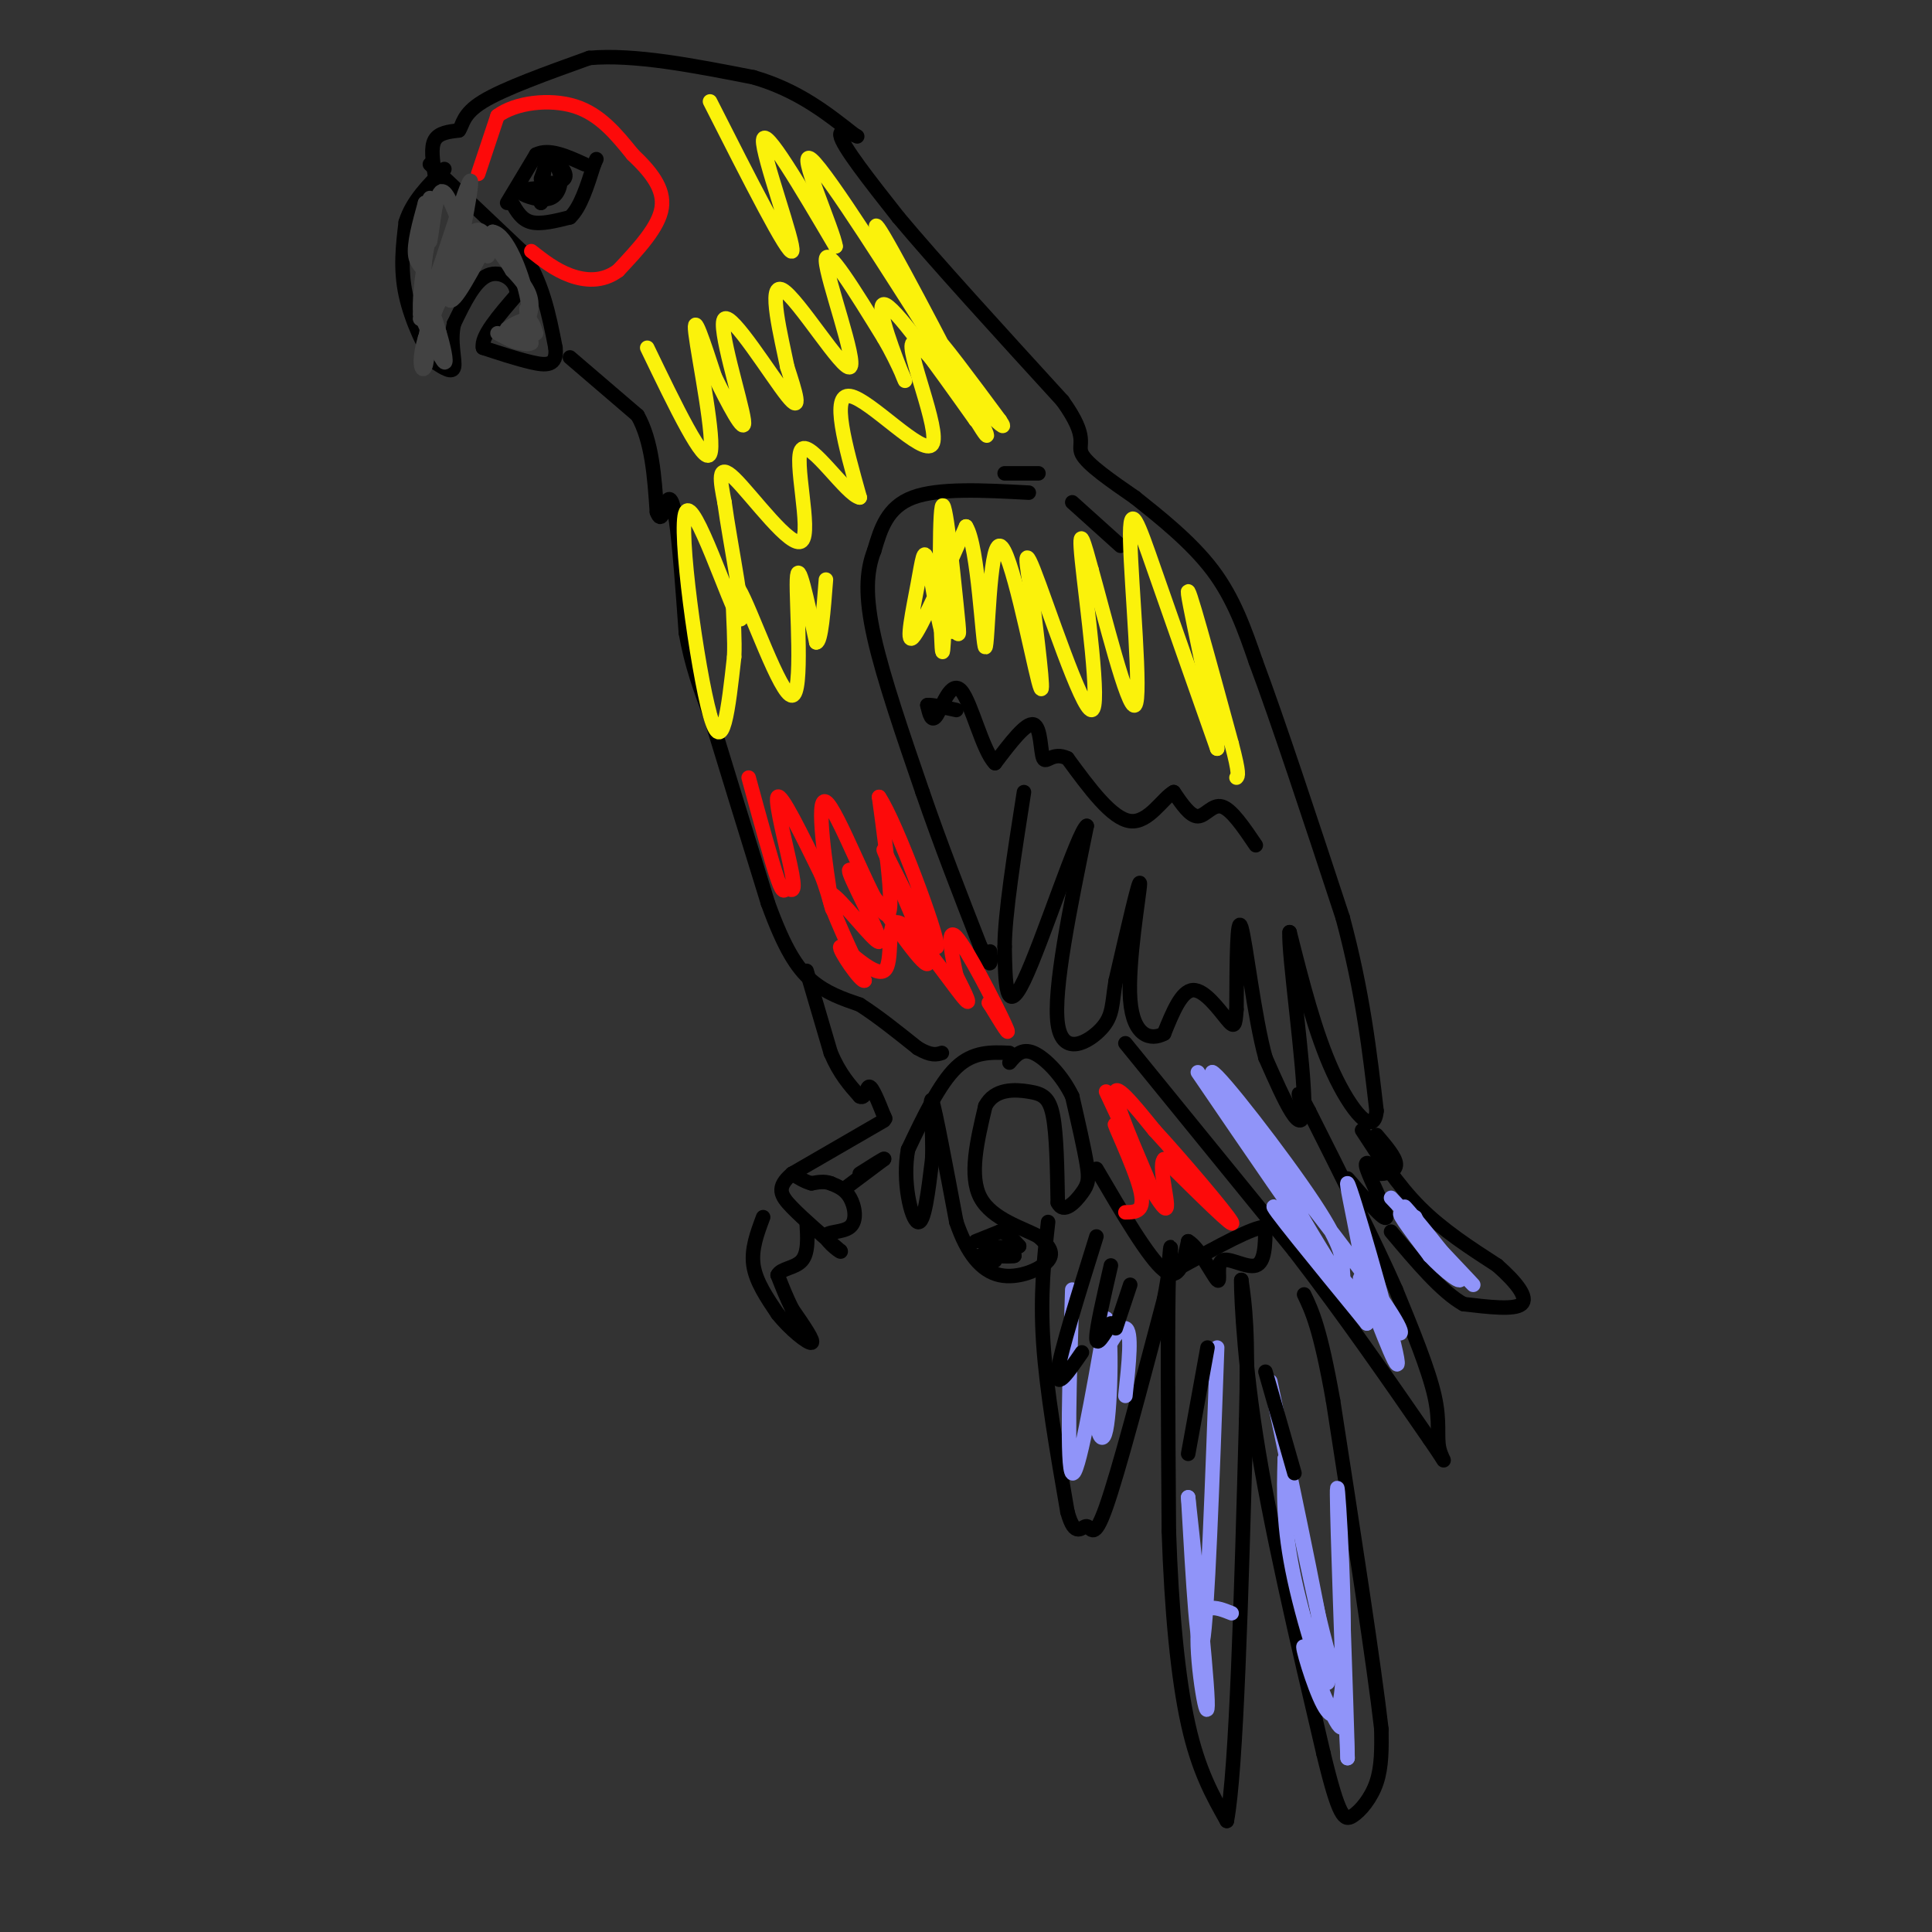 <svg viewBox='0 0 400 400' version='1.1' xmlns='http://www.w3.org/2000/svg' xmlns:xlink='http://www.w3.org/1999/xlink'><rect x="0" y="0" width="400" height="400" fill="#333333" stroke="none"/><g fill='none' stroke='#000000' stroke-width='3' stroke-linecap='round' stroke-linejoin='round'><path d='M90,36c-0.417,-2.750 -0.833,-5.500 0,-7c0.833,-1.500 2.917,-1.750 5,-2'/><path d='M95,27c0.911,-1.244 0.689,-3.356 5,-6c4.311,-2.644 13.156,-5.822 22,-9'/><path d='M122,12c9.333,-0.833 21.667,1.583 34,4'/><path d='M156,16c9.167,2.667 15.083,7.333 21,12'/><path d='M177,28c2.067,1.111 -3.267,-2.111 -3,0c0.267,2.111 6.133,9.556 12,17'/><path d='M186,45c7.667,9.167 20.833,23.583 34,38'/><path d='M220,83c5.689,7.956 2.911,8.844 4,11c1.089,2.156 6.044,5.578 11,9'/><path d='M235,103c4.867,3.889 11.533,9.111 16,15c4.467,5.889 6.733,12.444 9,19'/><path d='M260,137c4.500,12.000 11.250,32.500 18,53'/><path d='M278,190c4.167,15.500 5.583,27.750 7,40'/><path d='M285,230c-0.511,5.733 -5.289,0.067 -9,-8c-3.711,-8.067 -6.356,-18.533 -9,-29'/><path d='M267,193c-0.378,3.933 3.178,28.267 3,36c-0.178,7.733 -4.089,-1.133 -8,-10'/><path d='M262,219c-2.311,-8.311 -4.089,-24.089 -5,-27c-0.911,-2.911 -0.956,7.044 -1,17'/><path d='M256,209c-0.262,3.548 -0.417,3.917 -2,2c-1.583,-1.917 -4.595,-6.119 -7,-6c-2.405,0.119 -4.202,4.560 -6,9'/><path d='M241,214c-2.690,1.476 -6.417,0.667 -7,-7c-0.583,-7.667 1.976,-22.190 2,-24c0.024,-1.810 -2.488,9.095 -5,20'/><path d='M231,203c-0.845,4.929 -0.458,7.250 -3,10c-2.542,2.750 -8.012,5.929 -9,-1c-0.988,-6.929 2.506,-23.964 6,-41'/><path d='M225,171c-1.778,1.044 -9.222,24.156 -13,32c-3.778,7.844 -3.889,0.422 -4,-7'/><path d='M208,196c0.000,-6.500 2.000,-19.250 4,-32'/><path d='M260,175c-2.511,-3.711 -5.022,-7.422 -7,-8c-1.978,-0.578 -3.422,1.978 -5,2c-1.578,0.022 -3.289,-2.489 -5,-5'/><path d='M243,164c-2.200,1.133 -5.200,6.467 -9,6c-3.800,-0.467 -8.400,-6.733 -13,-13'/><path d='M221,157c-3.119,-1.500 -4.417,1.250 -5,0c-0.583,-1.250 -0.452,-6.500 -2,-7c-1.548,-0.500 -4.774,3.750 -8,8'/><path d='M206,158c-2.548,-2.476 -4.917,-12.667 -7,-15c-2.083,-2.333 -3.881,3.190 -5,5c-1.119,1.810 -1.560,-0.095 -2,-2'/><path d='M192,146c0.667,-0.167 3.333,0.417 6,1'/><path d='M232,113c0.000,0.000 -10.000,-9.000 -10,-9'/><path d='M215,98c0.000,0.000 -7.000,0.000 -7,0'/><path d='M213,102c-9.333,-0.500 -18.667,-1.000 -24,1c-5.333,2.000 -6.667,6.500 -8,11'/><path d='M181,114c-1.689,4.289 -1.911,9.511 0,18c1.911,8.489 5.956,20.244 10,32'/><path d='M191,164c3.667,10.667 7.833,21.333 12,32'/><path d='M203,196c2.333,5.500 2.167,3.250 2,1'/><path d='M233,216c0.000,0.000 35.000,43.000 35,43'/><path d='M268,259c10.500,13.667 19.250,26.333 28,39'/><path d='M296,298c4.750,6.881 2.625,4.583 2,2c-0.625,-2.583 0.250,-5.452 -1,-11c-1.250,-5.548 -4.625,-13.774 -8,-22'/><path d='M289,267c-4.333,-9.833 -11.167,-23.417 -18,-37'/><path d='M271,230c-3.167,-6.167 -2.083,-3.083 -1,0'/><path d='M279,244c3.889,4.511 7.778,9.022 8,8c0.222,-1.022 -3.222,-7.578 -4,-10c-0.778,-2.422 1.111,-0.711 3,1'/><path d='M286,243c1.311,-0.022 3.089,-0.578 3,-2c-0.089,-1.422 -2.044,-3.711 -4,-6'/><path d='M282,234c3.667,5.667 7.333,11.333 12,16c4.667,4.667 10.333,8.333 16,12'/><path d='M310,262c4.133,3.644 6.467,6.756 5,8c-1.467,1.244 -6.733,0.622 -12,0'/><path d='M303,270c-4.500,-2.500 -9.750,-8.750 -15,-15'/><path d='M89,34c0.000,0.000 19.000,18.000 19,18'/><path d='M108,52c4.333,6.333 5.667,13.167 7,20'/><path d='M115,72c0.422,3.911 -2.022,3.689 -5,3c-2.978,-0.689 -6.489,-1.844 -10,-3'/><path d='M100,72c-0.500,-2.333 3.250,-6.667 7,-11'/><path d='M107,61c0.067,-3.044 -3.267,-5.156 -6,-4c-2.733,1.156 -4.867,5.578 -7,10'/><path d='M94,67c-0.911,3.600 0.311,7.600 0,9c-0.311,1.400 -2.156,0.200 -4,-1'/><path d='M90,75c-1.956,-2.600 -4.844,-8.600 -6,-14c-1.156,-5.400 -0.578,-10.200 0,-15'/><path d='M84,46c1.333,-4.333 4.667,-7.667 8,-11'/><path d='M112,37c0.667,-1.917 1.333,-3.833 2,-4c0.667,-0.167 1.333,1.417 2,3'/><path d='M116,36c0.250,1.643 -0.125,4.250 -2,5c-1.875,0.750 -5.250,-0.357 -6,-1c-0.750,-0.643 1.125,-0.821 3,-1'/><path d='M111,39c1.222,-0.556 2.778,-1.444 3,-1c0.222,0.444 -0.889,2.222 -2,4'/><path d='M112,42c-0.167,-0.833 0.417,-4.917 1,-9'/><path d='M113,33c1.178,-0.822 3.622,1.622 4,3c0.378,1.378 -1.311,1.689 -3,2'/><path d='M105,42c0.000,0.000 6.000,-10.000 6,-10'/><path d='M111,32c2.667,-1.333 6.333,0.333 10,2'/><path d='M106,42c1.000,1.750 2.000,3.500 4,4c2.000,0.500 5.000,-0.250 8,-1'/><path d='M118,45c2.167,-2.000 3.583,-6.500 5,-11'/><path d='M123,34c0.833,-1.833 0.417,-0.917 0,0'/><path d='M118,74c0.000,0.000 14.000,12.000 14,12'/><path d='M132,86c3.000,5.333 3.500,12.667 4,20'/><path d='M136,106c0.976,2.679 1.417,-0.625 2,-2c0.583,-1.375 1.310,-0.821 2,4c0.690,4.821 1.345,13.911 2,23'/><path d='M142,131c1.167,6.667 3.083,11.833 5,17'/><path d='M147,148c2.833,9.333 7.417,24.167 12,39'/><path d='M159,187c3.422,9.400 5.978,13.400 9,16c3.022,2.600 6.511,3.800 10,5'/><path d='M178,208c3.667,2.333 7.833,5.667 12,9'/><path d='M190,217c2.833,1.667 3.917,1.333 5,1'/><path d='M167,201c0.000,0.000 5.000,17.000 5,17'/><path d='M172,218c1.833,4.333 3.917,6.667 6,9'/><path d='M178,227c1.244,0.689 1.356,-2.089 2,-2c0.644,0.089 1.822,3.044 3,6'/><path d='M183,231c0.500,1.000 0.250,0.500 0,0'/><path d='M183,232c0.000,0.000 -19.000,11.000 -19,11'/><path d='M164,243c-3.400,2.867 -2.400,4.533 0,7c2.400,2.467 6.200,5.733 10,9'/><path d='M174,259c0.577,0.748 -2.979,-1.882 -3,-3c-0.021,-1.118 3.494,-0.724 5,-2c1.506,-1.276 1.002,-4.222 0,-6c-1.002,-1.778 -2.501,-2.389 -4,-3'/><path d='M172,245c-1.333,-0.500 -2.667,-0.250 -4,0'/><path d='M168,245c-1.333,-0.333 -2.667,-1.167 -4,-2'/><path d='M175,246c0.000,0.000 8.000,-6.000 8,-6'/><path d='M183,240c0.500,-0.500 -2.250,1.250 -5,3'/><path d='M158,252c-1.250,3.333 -2.500,6.667 -2,10c0.500,3.333 2.750,6.667 5,10'/><path d='M161,272c2.511,3.200 6.289,6.200 7,6c0.711,-0.200 -1.644,-3.600 -4,-7'/><path d='M164,271c-1.167,-2.333 -2.083,-4.667 -3,-7'/><path d='M161,264c0.600,-1.400 3.600,-1.400 5,-3c1.400,-1.600 1.200,-4.800 1,-8'/><path d='M209,218c-3.750,-0.167 -7.500,-0.333 -11,3c-3.500,3.333 -6.750,10.167 -10,17'/><path d='M188,238c-1.244,6.556 0.644,14.444 2,15c1.356,0.556 2.178,-6.222 3,-13'/><path d='M193,240c0.244,-5.800 -0.644,-13.800 0,-12c0.644,1.800 2.822,13.400 5,25'/><path d='M198,253c2.190,6.476 5.167,10.167 9,11c3.833,0.833 8.524,-1.190 10,-3c1.476,-1.810 -0.262,-3.405 -2,-5'/><path d='M215,256c-3.022,-1.711 -9.578,-3.489 -12,-8c-2.422,-4.511 -0.711,-11.756 1,-19'/><path d='M204,229c1.905,-3.702 6.167,-3.458 9,-3c2.833,0.458 4.238,1.131 5,5c0.762,3.869 0.881,10.935 1,18'/><path d='M219,249c1.190,2.524 3.667,-0.167 5,-2c1.333,-1.833 1.524,-2.810 1,-6c-0.524,-3.190 -1.762,-8.595 -3,-14'/><path d='M222,227c-2.022,-4.267 -5.578,-7.933 -8,-9c-2.422,-1.067 -3.711,0.467 -5,2'/><path d='M227,242c5.417,9.250 10.833,18.500 14,21c3.167,2.500 4.083,-1.750 5,-6'/><path d='M246,257c2.177,1.167 5.120,7.086 6,8c0.880,0.914 -0.301,-3.177 1,-4c1.301,-0.823 5.086,1.622 7,1c1.914,-0.622 1.957,-4.311 2,-8'/><path d='M262,254c-2.500,0.000 -9.750,4.000 -17,8'/><path d='M217,253c-0.833,7.500 -1.667,15.000 -1,25c0.667,10.000 2.833,22.500 5,35'/><path d='M221,313c1.583,5.821 3.042,2.875 4,3c0.958,0.125 1.417,3.321 4,-4c2.583,-7.321 7.292,-25.161 12,-43'/><path d='M241,269c2.089,-10.422 1.311,-14.978 1,-6c-0.311,8.978 -0.156,31.489 0,54'/><path d='M242,317c0.533,16.400 1.867,30.400 4,40c2.133,9.600 5.067,14.800 8,20'/><path d='M254,377c2.000,-10.500 3.000,-46.750 4,-83'/><path d='M258,294c0.500,-18.667 -0.250,-23.833 -1,-29'/><path d='M257,265c-0.111,-0.333 0.111,13.333 3,32c2.889,18.667 8.444,42.333 14,66'/><path d='M274,363c3.238,13.440 4.333,14.042 6,13c1.667,-1.042 3.905,-3.726 5,-7c1.095,-3.274 1.048,-7.137 1,-11'/><path d='M286,358c-1.500,-13.167 -5.750,-40.583 -10,-68'/><path d='M276,290c-2.667,-15.000 -4.333,-18.500 -6,-22'/></g>
<g fill='none' stroke='#FBF20B' stroke-width='3' stroke-linecap='round' stroke-linejoin='round'><path d='M134,72c5.911,12.267 11.822,24.533 13,22c1.178,-2.533 -2.378,-19.867 -3,-25c-0.622,-5.133 1.689,1.933 4,9'/><path d='M148,78c2.427,4.978 6.496,12.922 6,9c-0.496,-3.922 -5.557,-19.710 -4,-21c1.557,-1.290 9.730,11.917 13,16c3.270,4.083 1.635,-0.959 0,-6'/><path d='M163,76c-1.193,-5.923 -4.175,-17.732 -1,-16c3.175,1.732 12.509,17.005 14,16c1.491,-1.005 -4.860,-18.287 -5,-22c-0.140,-3.713 5.930,6.144 12,16'/><path d='M183,70c3.226,5.464 5.292,11.125 4,8c-1.292,-3.125 -5.940,-15.036 -4,-15c1.940,0.036 10.470,12.018 19,24'/><path d='M202,87c-0.525,-1.410 -11.337,-16.935 -13,-16c-1.663,0.935 5.821,18.329 4,21c-1.821,2.671 -12.949,-9.380 -17,-10c-4.051,-0.620 -1.026,10.190 2,21'/><path d='M178,103c-2.625,-0.391 -10.188,-11.868 -12,-10c-1.812,1.868 2.128,17.080 0,19c-2.128,1.920 -10.322,-9.451 -14,-13c-3.678,-3.549 -2.839,0.726 -2,5'/><path d='M150,104c1.100,8.250 4.852,26.376 3,24c-1.852,-2.376 -9.306,-25.255 -11,-22c-1.694,3.255 2.373,32.644 5,42c2.627,9.356 3.813,-1.322 5,-12'/><path d='M152,136c0.337,-6.785 -1.322,-17.746 1,-14c2.322,3.746 8.625,22.201 11,22c2.375,-0.201 0.821,-19.057 1,-24c0.179,-4.943 2.089,4.029 4,13'/><path d='M169,133c1.000,0.000 1.500,-6.500 2,-13'/><path d='M196,114c-0.337,12.295 -0.673,24.590 -1,20c-0.327,-4.590 -0.644,-26.065 0,-29c0.644,-2.935 2.250,12.671 3,20c0.750,7.329 0.643,6.380 0,6c-0.643,-0.380 -1.821,-0.190 -3,0'/><path d='M195,131c-1.073,-3.451 -2.257,-12.080 -3,-15c-0.743,-2.920 -1.046,-0.132 -2,5c-0.954,5.132 -2.558,12.609 -1,11c1.558,-1.609 6.279,-12.305 11,-23'/><path d='M200,109c2.557,3.871 3.448,25.048 4,25c0.552,-0.048 0.764,-21.321 3,-21c2.236,0.321 6.496,22.234 8,28c1.504,5.766 0.252,-4.617 -1,-15'/><path d='M214,126c-0.920,-6.391 -2.721,-14.868 0,-8c2.721,6.868 9.963,29.080 12,29c2.037,-0.080 -1.132,-22.451 -2,-31c-0.868,-8.549 0.566,-3.274 2,2'/><path d='M226,118c2.447,8.689 7.563,29.411 9,28c1.437,-1.411 -0.805,-24.957 -1,-34c-0.195,-9.043 1.659,-3.584 5,6c3.341,9.584 8.171,23.292 13,37'/><path d='M252,155c0.289,-2.733 -5.489,-28.067 -6,-32c-0.511,-3.933 4.244,13.533 9,31'/><path d='M255,154c1.667,6.333 1.333,6.667 1,7'/><path d='M147,21c8.178,16.133 16.356,32.267 17,31c0.644,-1.267 -6.244,-19.933 -6,-23c0.244,-3.067 7.622,9.467 15,22'/><path d='M173,51c-0.238,-2.798 -8.333,-20.792 -5,-18c3.333,2.792 18.095,26.369 23,34c4.905,7.631 -0.048,-0.685 -5,-9'/><path d='M186,58c-2.715,-5.788 -7.001,-15.758 -3,-9c4.001,6.758 16.289,30.244 20,38c3.711,7.756 -1.155,-0.220 -5,-7c-3.845,-6.780 -6.670,-12.366 -5,-11c1.670,1.366 7.835,9.683 14,18'/><path d='M207,87c1.833,2.667 -0.583,0.333 -3,-2'/></g>
<g fill='none' stroke='#FD0A0A' stroke-width='3' stroke-linecap='round' stroke-linejoin='round'><path d='M99,36c0.000,0.000 4.000,-12.000 4,-12'/><path d='M103,24c3.644,-2.756 10.756,-3.644 16,-2c5.244,1.644 8.622,5.822 12,10'/><path d='M131,32c3.600,3.422 6.600,6.978 6,11c-0.600,4.022 -4.800,8.511 -9,13'/><path d='M128,56c-3.267,2.467 -6.933,2.133 -10,1c-3.067,-1.133 -5.533,-3.067 -8,-5'/><path d='M155,161c2.378,8.711 4.756,17.423 6,21c1.244,3.577 1.354,2.021 2,2c0.646,-0.021 1.828,1.494 1,-3c-0.828,-4.494 -3.665,-14.998 -3,-16c0.665,-1.002 4.833,7.499 9,16'/><path d='M170,181c2.100,5.263 2.852,10.421 2,5c-0.852,-5.421 -3.306,-21.421 -1,-20c2.306,1.421 9.373,20.263 12,23c2.627,2.737 0.813,-10.632 -1,-24'/><path d='M182,165c3.405,4.906 12.418,29.171 12,31c-0.418,1.829 -10.266,-18.777 -11,-20c-0.734,-1.223 7.648,16.936 9,22c1.352,5.064 -4.324,-2.968 -10,-11'/><path d='M182,187c-3.451,-4.126 -7.080,-8.941 -6,-6c1.080,2.941 6.868,13.638 6,14c-0.868,0.362 -8.391,-9.611 -10,-10c-1.609,-0.389 2.695,8.805 7,18'/><path d='M179,203c-0.603,0.666 -5.612,-6.670 -5,-7c0.612,-0.330 6.844,6.344 9,5c2.156,-1.344 0.234,-10.708 3,-10c2.766,0.708 10.219,11.488 13,15c2.781,3.512 0.891,-0.244 -1,-4'/><path d='M198,202c-0.786,-3.548 -2.250,-10.417 0,-8c2.250,2.417 8.214,14.119 10,18c1.786,3.881 -0.607,-0.060 -3,-4'/><path d='M205,208c-0.500,-0.667 -0.250,-0.333 0,0'/><path d='M229,226c4.756,10.178 9.511,20.356 9,19c-0.511,-1.356 -6.289,-14.244 -7,-18c-0.711,-3.756 3.644,1.622 8,7'/><path d='M239,234c5.422,5.889 14.978,17.111 16,19c1.022,1.889 -6.489,-5.556 -14,-13'/><path d='M241,240c-1.470,1.475 1.853,11.663 0,10c-1.853,-1.663 -8.884,-15.179 -10,-17c-1.116,-1.821 3.681,8.051 5,13c1.319,4.949 -0.841,4.974 -3,5'/></g>
<g fill='none' stroke='#9094F9' stroke-width='3' stroke-linecap='round' stroke-linejoin='round'><path d='M222,267c-0.583,18.500 -1.167,37.000 0,38c1.167,1.000 4.083,-15.500 7,-32'/><path d='M229,273c1.300,0.568 1.049,17.987 0,23c-1.049,5.013 -2.898,-2.381 -2,-9c0.898,-6.619 4.542,-12.463 6,-12c1.458,0.463 0.729,7.231 0,14'/><path d='M252,279c-1.000,27.917 -2.000,55.833 -3,61c-1.000,5.167 -2.000,-12.417 -3,-30'/><path d='M246,310c0.643,5.643 3.750,34.750 4,42c0.250,7.250 -2.357,-7.357 -2,-14c0.357,-6.643 3.679,-5.321 7,-4'/><path d='M263,286c5.800,27.422 11.600,54.844 12,61c0.400,6.156 -4.600,-8.956 -7,-20c-2.400,-11.044 -2.200,-18.022 -2,-25'/><path d='M266,302c2.190,9.024 8.667,44.083 11,45c2.333,0.917 0.524,-32.310 0,-38c-0.524,-5.690 0.238,16.155 1,38'/><path d='M278,347c-0.400,8.252 -1.901,9.882 -4,6c-2.099,-3.882 -4.796,-13.276 -4,-12c0.796,1.276 5.085,13.222 7,16c1.915,2.778 1.458,-3.611 1,-10'/><path d='M278,347c0.333,1.167 0.667,9.083 1,17'/><path d='M279,364c0.000,-2.500 -0.500,-17.250 -1,-32'/><path d='M248,222c11.250,16.500 22.500,33.000 23,33c0.500,0.000 -9.750,-16.500 -20,-33'/><path d='M251,222c1.314,0.235 14.598,17.323 21,27c6.402,9.677 5.922,11.944 6,14c0.078,2.056 0.713,3.900 -3,-2c-3.713,-5.900 -11.775,-19.543 -11,-20c0.775,-0.457 10.388,12.271 20,25'/><path d='M284,266c5.369,7.393 8.792,13.375 3,8c-5.792,-5.375 -20.798,-22.107 -23,-24c-2.202,-1.893 8.399,11.054 19,24'/><path d='M283,274c1.357,-5.107 -4.750,-29.875 -4,-29c0.750,0.875 8.357,27.393 10,35c1.643,7.607 -2.679,-3.696 -7,-15'/><path d='M282,265c-1.000,-1.667 0.000,1.667 1,5'/><path d='M288,248c8.844,9.333 17.689,18.667 17,18c-0.689,-0.667 -10.911,-11.333 -14,-14c-3.089,-2.667 0.956,2.667 5,8'/><path d='M296,260c2.901,3.126 7.654,6.941 6,4c-1.654,-2.941 -9.715,-12.638 -11,-14c-1.285,-1.362 4.204,5.611 6,8c1.796,2.389 -0.102,0.195 -2,-2'/><path d='M295,256c-0.667,-1.000 -1.333,-2.500 -2,-4'/></g>
<g fill='none' stroke='#424242' stroke-width='3' stroke-linecap='round' stroke-linejoin='round'><path d='M89,41c0.000,0.000 -2.000,25.000 -2,25'/><path d='M87,66c2.089,-3.400 8.311,-24.400 10,-28c1.689,-3.600 -1.156,10.200 -4,24'/><path d='M93,62c0.833,1.667 4.917,-6.167 9,-14'/><path d='M102,48c3.000,0.444 6.000,8.556 7,13c1.000,4.444 0.000,5.222 -1,6'/><path d='M108,67c-0.911,1.067 -2.689,0.733 -3,1c-0.311,0.267 0.844,1.133 2,2'/><path d='M107,70c1.156,-0.933 3.044,-4.267 3,-7c-0.044,-2.733 -2.022,-4.867 -4,-7'/><path d='M106,56c-1.321,-2.179 -2.625,-4.125 -4,-5c-1.375,-0.875 -2.821,-0.679 -5,2c-2.179,2.679 -5.089,7.839 -8,13'/><path d='M89,66c-1.511,4.733 -1.289,10.067 -1,9c0.289,-1.067 0.644,-8.533 1,-16'/><path d='M89,59c-0.600,-3.333 -2.600,-3.667 -3,-6c-0.400,-2.333 0.800,-6.667 2,-11'/><path d='M88,42c0.500,-0.500 0.750,3.750 1,8'/><path d='M89,50c0.422,-1.244 0.978,-8.356 2,-10c1.022,-1.644 2.511,2.178 4,6'/><path d='M95,46c1.667,2.167 3.833,4.583 6,7'/><path d='M101,53c0.711,-1.000 -0.511,-7.000 -3,-5c-2.489,2.000 -6.244,12.000 -10,22'/><path d='M88,70c-1.600,5.244 -0.600,7.356 0,6c0.600,-1.356 0.800,-6.178 1,-11'/><path d='M89,65c0.500,-1.167 1.250,1.417 2,4'/><path d='M91,69c0.756,2.400 1.644,6.400 1,6c-0.644,-0.400 -2.822,-5.200 -5,-10'/><path d='M87,65c-0.333,-5.333 1.333,-13.667 3,-22'/><path d='M103,69c2.000,1.083 4.000,2.167 5,2c1.000,-0.167 1.000,-1.583 1,-3'/><path d='M109,68c0.167,-1.167 0.083,-2.583 0,-4'/><path d='M109,64c0.167,0.500 0.583,3.750 1,7'/><path d='M110,71c-1.133,0.778 -4.467,-0.778 -5,-2c-0.533,-1.222 1.733,-2.111 4,-3'/><path d='M109,66c1.000,0.000 1.500,1.500 2,3'/></g>
<g fill='none' stroke='#000000' stroke-width='3' stroke-linecap='round' stroke-linejoin='round'><path d='M202,257c0.000,0.000 5.000,-2.000 5,-2'/><path d='M207,255c1.500,0.167 2.750,1.583 4,3'/><path d='M211,258c-0.500,0.500 -3.750,0.250 -7,0'/><path d='M204,258c-0.167,0.333 2.917,1.167 6,2'/><path d='M210,260c-0.756,0.267 -5.644,-0.067 -7,0c-1.356,0.067 0.822,0.533 3,1'/><path d='M227,256c-3.750,12.000 -7.500,24.000 -8,28c-0.500,4.000 2.250,0.000 5,-4'/><path d='M230,262c-1.500,6.500 -3.000,13.000 -3,15c0.000,2.000 1.500,-0.500 3,-3'/><path d='M234,266c0.000,0.000 -3.000,9.000 -3,9'/><path d='M250,279c0.000,0.000 -4.000,22.000 -4,22'/><path d='M262,284c0.000,0.000 6.000,21.000 6,21'/></g>
</svg>
